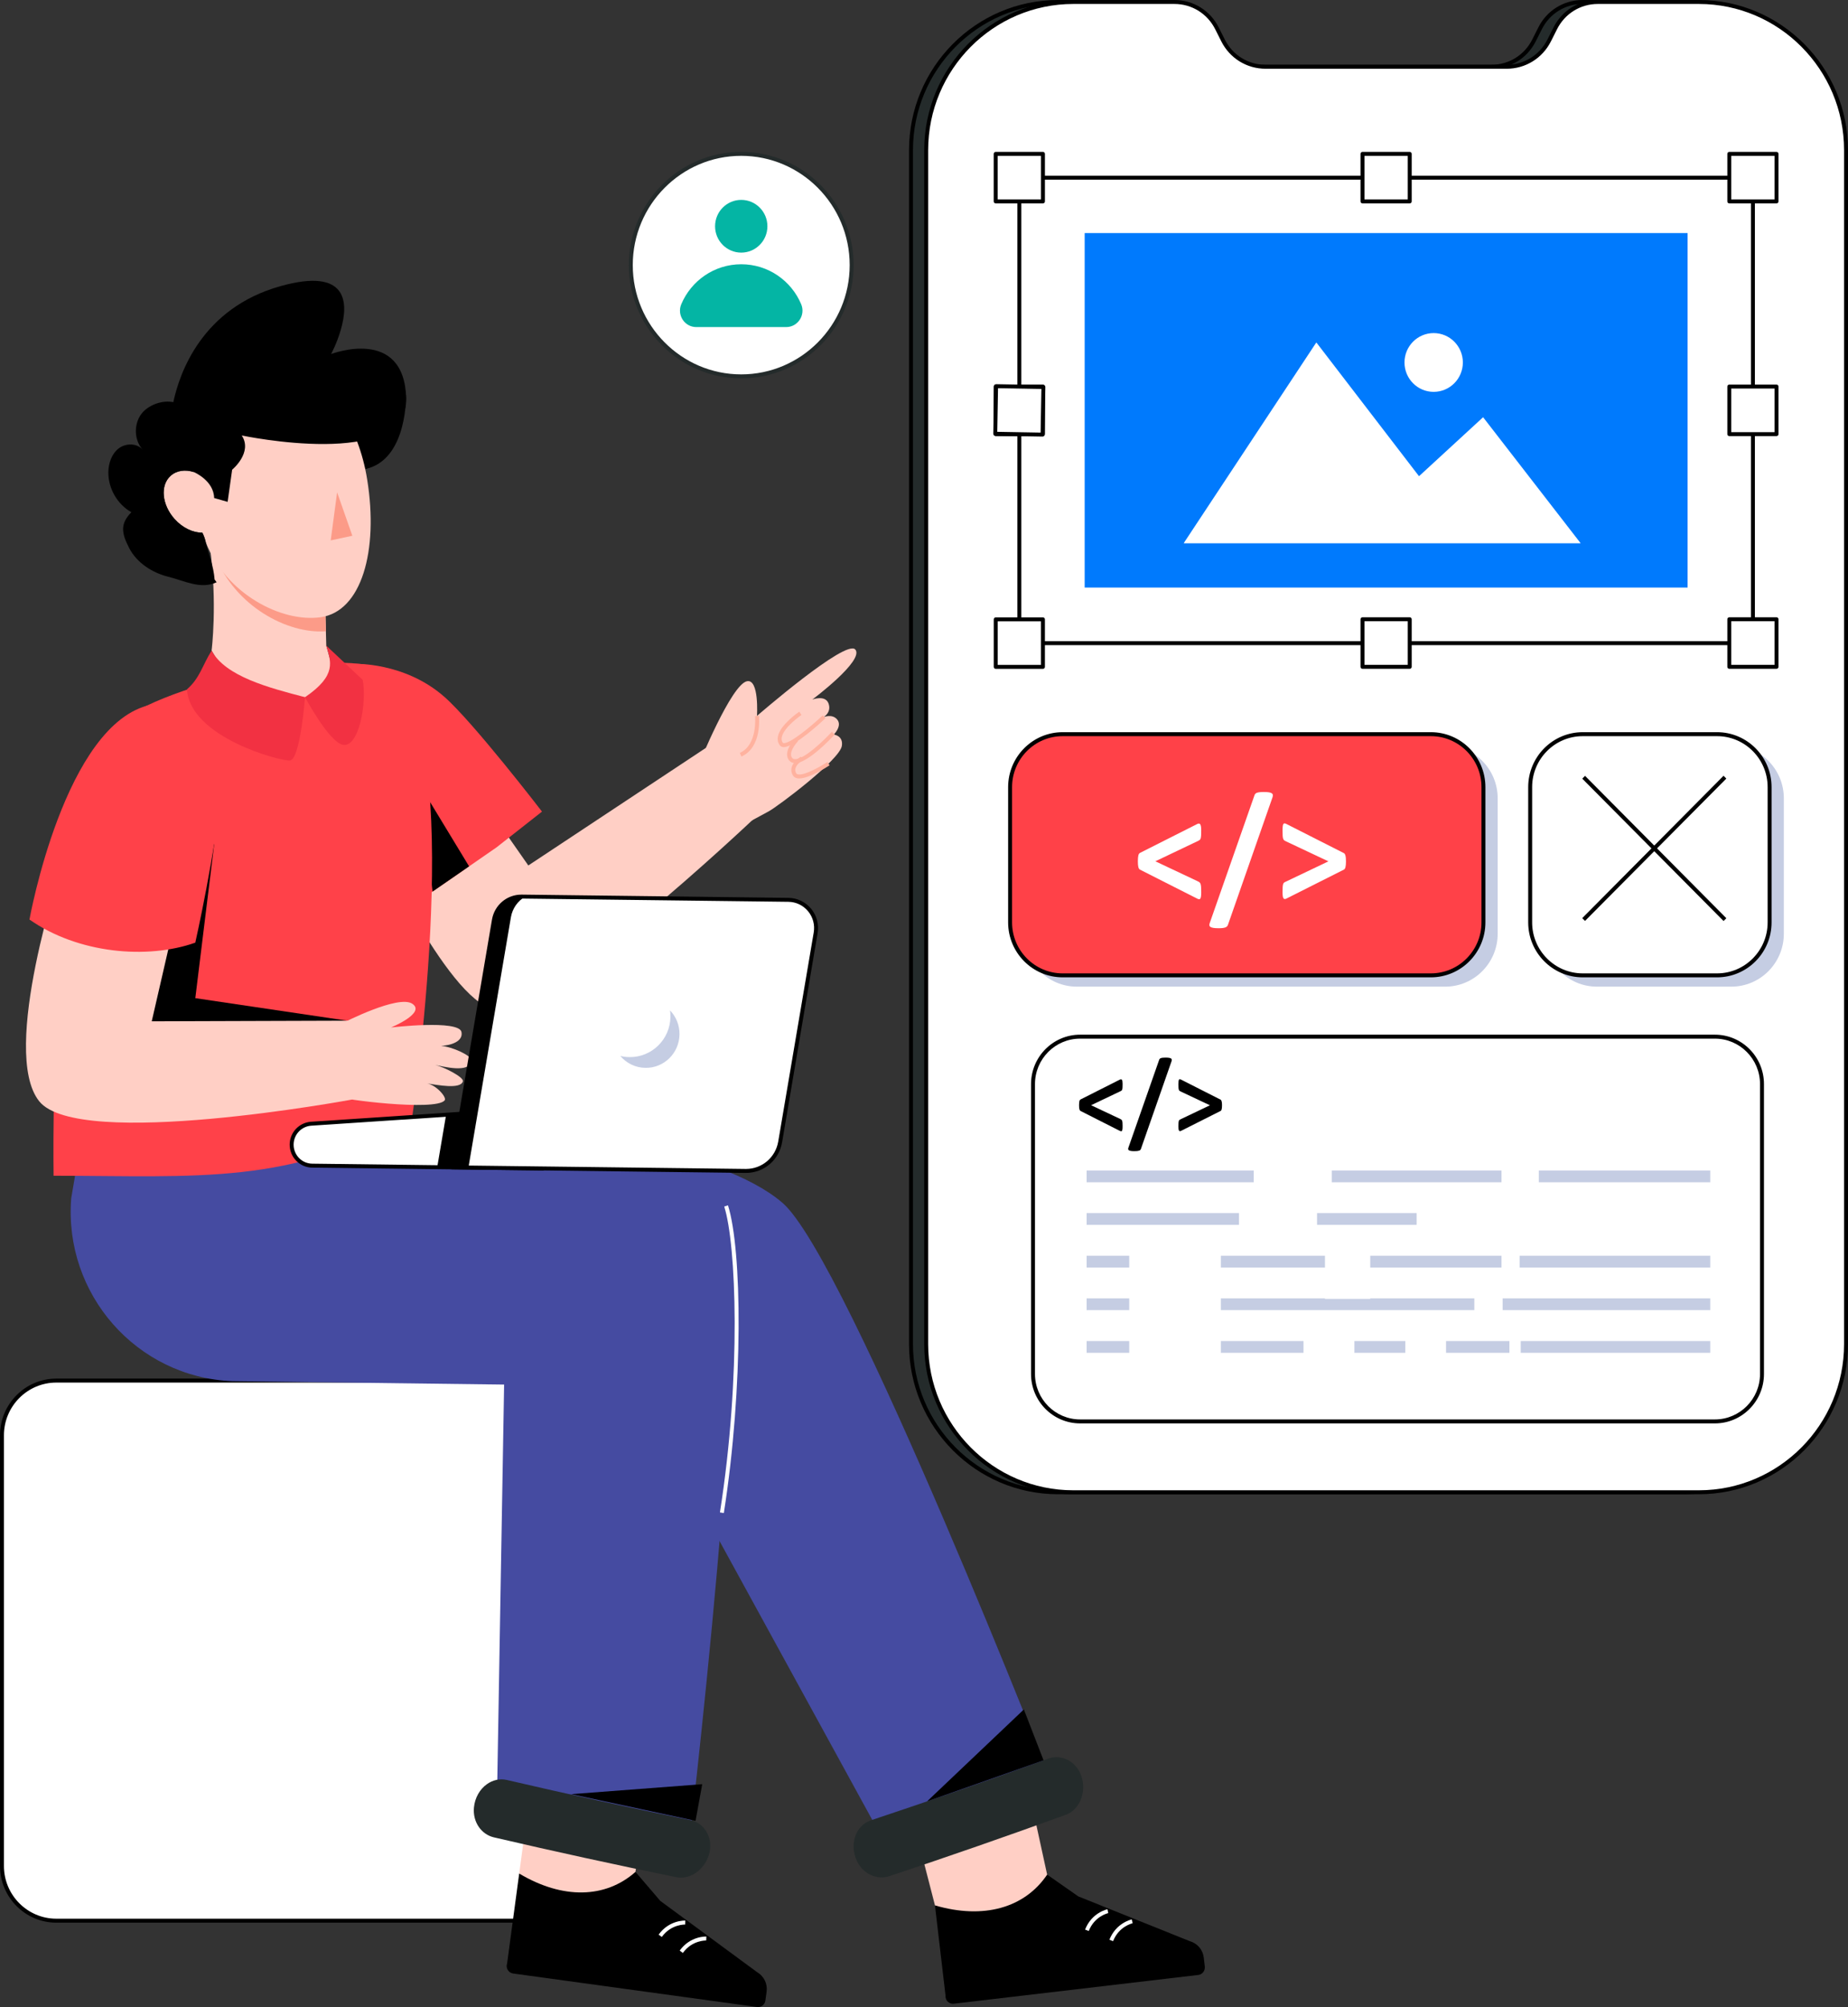 <svg width="140" height="152" viewBox="0 0 140 152" fill="none" xmlns="http://www.w3.org/2000/svg">
<rect x="0" y="0" width="140" height="152" fill="#333333" stroke="none"/>
<g clip-path="url(#clip0_206_984)">
<path d="M0.148 108.693V141.305C0.148 143.594 1.99 145.449 4.265 145.449H39.758C41.519 145.449 43.025 144.335 43.609 142.768C43.133 142.963 42.611 143.071 42.065 143.071H6.574C4.299 143.071 2.456 141.215 2.456 138.927V106.314C2.456 105.801 2.549 105.305 2.722 104.852C1.213 105.465 0.149 106.953 0.149 108.692L0.148 108.693Z" fill="#C5CDE3"/>
<path d="M0.149 108.695V141.308C0.149 143.597 1.992 145.452 4.267 145.452H39.759C42.034 145.452 43.877 143.597 43.877 141.308V108.695C43.877 106.407 42.034 104.551 39.759 104.551H4.267C1.992 104.551 0.149 106.407 0.149 108.695Z" fill="white"/>
<path d="M0 141.304V108.691C0 106.324 1.914 104.397 4.267 104.397H39.76C42.112 104.397 44.026 106.324 44.026 108.691V141.304C44.026 143.672 42.112 145.598 39.76 145.598H4.267C1.915 145.598 0 143.671 0 141.304ZM4.267 104.698C2.079 104.698 0.298 106.489 0.298 108.691V141.304C0.298 143.506 2.078 145.297 4.267 145.297H39.76C41.948 145.297 43.727 143.506 43.727 141.304V108.691C43.727 106.489 41.948 104.698 39.76 104.698H4.267Z" fill="black"/>
<path d="M90.136 147L81.693 143.611L79.328 141.958L70.83 144.286L71.63 151.116C71.599 151.481 71.904 151.777 72.258 151.735L90.776 149.557C91.087 149.521 91.309 149.237 91.273 148.923L91.195 148.247C91.126 147.65 90.71 147.161 90.136 147Z" fill="black"/>
<path d="M79.329 141.96L77.616 134.099L69.453 138.948L70.831 144.289C74.513 145.367 77.626 144.481 79.329 141.96Z" fill="#FFCFC5"/>
<path d="M82.48 146.23C82.918 145.112 83.917 144.884 83.959 144.875L83.898 144.582C83.849 144.592 82.701 144.848 82.204 146.12L82.481 146.23H82.48Z" fill="white"/>
<path d="M84.324 146.999C84.762 145.882 85.761 145.653 85.803 145.645L85.742 145.351C85.693 145.362 84.545 145.618 84.047 146.889L84.325 146.999H84.324Z" fill="white"/>
<path d="M41.819 85.676C41.819 85.676 54.37 86.876 59.273 91.082C64.175 95.287 80.034 135.88 80.034 135.88L67.814 140.98L45.765 100.739L41.818 85.676H41.819Z" fill="#454BA1"/>
<path d="M57.358 149.347L50.021 143.948L48.14 141.752L39.333 141.875L38.417 148.69C38.297 149.035 38.519 149.398 38.873 149.447L57.346 151.985C57.656 152.028 57.942 151.809 57.984 151.496L58.076 150.821C58.156 150.226 57.874 149.648 57.358 149.347Z" fill="black"/>
<path d="M48.14 141.755L49.225 133.909L40.106 136.13L39.333 141.878C42.633 143.845 45.867 143.768 48.14 141.755Z" fill="#FFCFC5"/>
<path d="M50.136 146.68C50.84 145.703 51.892 145.74 51.904 145.74L51.917 145.44C51.867 145.437 50.692 145.398 49.895 146.504L50.136 146.68H50.136Z" fill="white"/>
<path d="M51.733 147.89C52.435 146.913 53.488 146.948 53.499 146.949L53.513 146.65C53.462 146.646 52.288 146.607 51.491 147.714L51.733 147.891V147.89Z" fill="white"/>
<path d="M6.623 83.539C13.684 82.549 18.057 82.494 23.336 85.546C31.778 84.083 53.208 85.675 55.007 91.325C57.188 98.171 52.013 141.238 52.013 141.238L37.627 137.524L38.191 104.849L17.584 104.592C10.353 104.292 4.819 98 5.396 90.737L6.622 83.538L6.623 83.539Z" fill="#454BA1"/>
<path d="M54.836 114.58C56.34 104.987 56.208 94.599 55.15 91.276L54.866 91.368C55.772 94.211 56.176 104.096 54.541 114.532L54.836 114.579V114.58Z" fill="white"/>
<path d="M57.147 61.964C57.147 61.964 41.095 77.179 37.375 76.405C33.844 75.673 28.113 63.176 28.113 63.176L37.395 61.774L40.024 65.54L53.566 56.575L57.147 61.963V61.964Z" fill="#FFCFC5"/>
<path d="M41.061 61.46L37.626 64.161L35.538 65.606L34.786 66.125L32.771 67.516L32.154 67.942L26.837 54.946L26.846 50.273C26.846 50.273 30.629 50.116 33.644 52.752C35.845 54.673 41.061 61.461 41.061 61.461V61.46Z" fill="#FF4149"/>
<path d="M35.537 65.606L34.785 66.126L32.771 67.515L31.747 59.36L35.537 65.606Z" fill="black"/>
<path d="M30.286 51.539C27.995 48.371 13.488 51.308 9.011 54.667C3.577 58.743 4.059 89.036 4.059 89.036C14.905 89.038 22.103 89.809 31.243 84.468C31.243 84.468 35.16 58.281 30.287 51.54L30.286 51.539Z" fill="#FF4149"/>
<path d="M30.76 29.923C30.76 29.923 30.871 34.48 28.013 35.427C25.154 36.375 24.114 33.621 24.114 33.621L25.162 30.027L27.79 29.783" fill="black"/>
<path d="M16.03 49.266L18.087 52.731L23.109 52.797L25.904 53.175L24.718 48.893L24.689 47.805L24.616 44.928L15.725 40.258C15.791 40.63 15.847 41.001 15.896 41.365C16.489 45.7 16.03 49.265 16.03 49.265V49.266Z" fill="#FFCFC5"/>
<path d="M15.725 40.258C15.791 40.63 15.847 41.001 15.896 41.365C15.95 41.368 16.001 41.37 16.053 41.369C16.166 41.585 16.255 41.839 16.323 42.123C17.797 45.876 21.754 48.025 24.69 47.805L24.617 44.928L15.726 40.258H15.725Z" fill="#FC9B88"/>
<path d="M16.03 49.267C17.072 51.229 20.404 52.091 23.108 52.797C23.108 52.797 22.749 57.535 21.958 57.591C21.23 57.644 14.405 55.843 14.162 52.203C15.136 51.357 15.323 50.405 16.03 49.267Z" fill="#F23142"/>
<path d="M23.109 52.797C23.109 52.797 24.925 56.204 25.984 56.402C27.189 56.627 27.808 53.225 27.478 51.486L24.719 48.893C25.048 50.083 25.567 51.118 23.109 52.796V52.797Z" fill="#F23142"/>
<path d="M24.285 46.742C21.327 47.152 17.129 44.984 15.598 41.092C15.532 40.809 15.444 40.555 15.329 40.339C14.626 40.348 13.834 39.981 13.226 39.303C12.261 38.227 12.119 36.761 12.92 36.042C13.376 35.628 14.025 35.54 14.689 35.751C14.783 31.519 16.806 28.102 19.775 27.62C21.757 27.297 23.742 28.343 25.268 30.254C25.452 30.483 25.63 30.727 25.8 30.982C26.771 32.435 27.495 34.272 27.818 36.322C28.686 41.701 27.394 46.311 24.285 46.742H24.285Z" fill="#FFCFC5"/>
<path d="M9.788 41.507C10.367 42.62 11.512 43.361 12.725 43.67C14.021 43.994 15.194 44.653 16.41 44.092L16.257 43.885C16.182 42.857 15.793 41.898 15.595 41.089C15.533 40.807 15.445 40.552 15.329 40.336C14.626 40.345 13.834 39.977 13.226 39.302C12.263 38.221 12.122 36.758 12.92 36.038C13.377 35.623 14.027 35.537 14.687 35.749C14.687 35.749 16.198 36.383 16.222 37.713L17.244 38.004L17.587 35.569C17.587 35.569 19.163 34.273 18.315 32.977C18.315 32.977 30.92 35.643 30.771 30.159C30.623 24.676 25.085 26.811 25.085 26.811C25.085 26.811 25.526 25.989 25.817 24.977C26.402 22.972 26.406 20.219 21.237 21.672C15.303 23.34 13.604 28.233 13.13 30.456C12.343 30.291 11.378 30.619 10.835 31.197C10.123 31.962 10.11 33.281 10.81 34.056C10.373 33.543 9.523 33.55 8.991 33.958C8.463 34.367 8.219 35.071 8.209 35.745C8.188 36.976 8.888 38.193 9.954 38.789C9.074 39.682 9.214 40.394 9.79 41.507H9.788Z" fill="black"/>
<path d="M25.539 37.282L26.692 40.571L25.054 40.922L25.539 37.282Z" fill="#FC9B88"/>
<path d="M16.23 63.899L14.796 75.587L26.324 77.297L10.683 80.041C10.683 80.041 9.648 78.049 9.531 77.895C9.414 77.742 12.153 67.895 12.153 67.895L16.23 63.898V63.899Z" fill="black"/>
<path d="M26.324 77.293L26.678 83.263C26.678 83.263 5.95 87.12 2.969 83.394C-0.041 79.634 4.696 65.54 4.696 65.54L13.797 67.339L11.495 77.341L26.323 77.293H26.324Z" fill="#FFCFC5"/>
<path d="M11.437 53.367C4.905 54.734 2.232 69.634 2.232 69.634C5.901 72.204 11.147 72.679 14.795 71.384C14.795 71.384 16.334 64.556 16.799 59.572C17.205 55.232 13.192 53 11.437 53.367L11.437 53.367Z" fill="#FF4149"/>
<path d="M34.96 78.151C35.106 78.874 34.139 79.168 33.418 79.199C34.282 79.279 35.741 79.936 35.705 80.312C35.609 81.313 33.571 80.754 32.972 80.648C33.551 80.767 35.181 81.569 35.067 81.899C34.856 82.511 33.135 82.153 32.361 82.048C33.035 82.158 33.881 83.104 33.683 83.333C32.965 84.167 25.733 83.24 25.64 83.045C24.613 82.974 24.996 77.375 26.022 77.446C26.022 77.446 30.186 75.305 31.236 76.011C32.287 76.715 29.62 77.809 29.62 77.809C29.62 77.809 34.77 77.198 34.96 78.15V78.151Z" fill="#FFCFC5"/>
<path d="M52.918 57.939C52.918 57.939 55.409 51.787 56.604 51.584C57.525 51.428 57.347 54.214 57.347 54.214C57.347 54.214 64.093 48.354 64.796 49.186C65.499 50.018 61.541 52.974 61.541 52.974C61.541 52.974 62.534 52.594 62.773 53.286C63.005 53.959 62.394 54.304 62.394 54.304C62.394 54.304 63.063 54.024 63.436 54.503C63.813 54.987 63.166 55.626 63.166 55.626C63.166 55.626 63.895 55.699 63.778 56.479C63.616 57.555 58.929 61.062 58.244 61.436C57.559 61.81 56.84 62.195 56.84 62.195L52.919 57.94L52.918 57.939Z" fill="#FFCFC5"/>
<path d="M59.377 56.576C60.199 56.576 62.292 54.619 62.533 54.392L62.329 54.173C61.44 55.014 59.849 56.327 59.36 56.275C59.318 56.27 59.307 56.254 59.302 56.247C59.219 56.127 59.194 55.992 59.224 55.834C59.37 55.064 60.705 54.15 60.719 54.141L60.552 53.892C60.493 53.932 59.1 54.885 58.931 55.778C58.886 56.015 58.929 56.23 59.056 56.417C59.117 56.507 59.211 56.561 59.328 56.574C59.345 56.576 59.361 56.577 59.378 56.577L59.377 56.576Z" fill="#FFB29F"/>
<path d="M60.234 57.791C61.217 57.791 63.029 55.848 63.237 55.62L63.018 55.417C62.465 56.019 60.886 57.563 60.19 57.488C60.096 57.477 60.029 57.432 59.98 57.348C59.761 56.966 60.249 56.342 60.455 56.133L60.245 55.921C60.208 55.959 59.345 56.84 59.722 57.497C59.817 57.665 59.969 57.765 60.158 57.786C60.183 57.789 60.208 57.791 60.234 57.791Z" fill="#FFB29F"/>
<path d="M60.55 58.949C61.323 58.949 62.682 58.062 62.847 57.953L62.683 57.702C62.228 58.004 60.937 58.761 60.439 58.638C60.358 58.618 60.329 58.579 60.314 58.552C60.244 58.427 60.228 58.305 60.264 58.179C60.347 57.884 60.698 57.635 60.826 57.564L60.681 57.3C60.658 57.313 60.112 57.623 59.978 58.097C59.92 58.302 59.945 58.504 60.054 58.699C60.119 58.816 60.228 58.896 60.37 58.93C60.425 58.944 60.486 58.95 60.551 58.95L60.55 58.949Z" fill="#FFB29F"/>
<path d="M56.169 57.29C57.74 56.588 57.506 54.297 57.495 54.2L57.198 54.233C57.201 54.254 57.418 56.402 56.047 57.016L56.169 57.29Z" fill="#FFB29F"/>
<path d="M41.117 88.48L41.12 88.483L23.652 88.268C22.781 88.258 22.085 87.539 22.095 86.66C22.1 86.243 22.264 85.869 22.524 85.589C22.791 85.307 23.154 85.123 23.566 85.093L33.069 84.461L42.789 83.814L41.116 88.481L41.117 88.48Z" fill="white"/>
<path d="M41.117 88.636L23.65 88.421C23.19 88.415 22.758 88.23 22.437 87.898C22.115 87.566 21.941 87.126 21.945 86.661C21.95 86.225 22.118 85.809 22.416 85.489C22.718 85.17 23.122 84.978 23.556 84.947L42.779 83.668C42.834 83.666 42.878 83.687 42.908 83.727C42.938 83.768 42.946 83.821 42.93 83.868L41.267 88.507C41.264 88.524 41.26 88.54 41.251 88.556C41.226 88.606 41.175 88.637 41.119 88.637H41.117V88.636ZM23.576 85.246C23.217 85.272 22.882 85.431 22.633 85.695C22.386 85.96 22.248 86.305 22.244 86.665C22.239 87.05 22.384 87.413 22.65 87.689C22.916 87.964 23.272 88.117 23.654 88.121L41.012 88.335L42.572 83.982L23.577 85.246H23.576Z" fill="black"/>
<path d="M43.509 83.821L41.836 88.487L33.124 88.38L33.788 84.467L43.509 83.821Z" fill="black"/>
<path d="M56.48 88.668L34.236 88.396L37.416 69.666C37.592 68.632 38.488 67.88 39.53 67.893L59.73 68.139C61.032 68.155 62.012 69.34 61.793 70.632L59.104 86.466C58.886 87.75 57.773 88.683 56.481 88.667L56.48 88.668Z" fill="white"/>
<path d="M56.479 88.821L34.234 88.55C34.19 88.55 34.149 88.53 34.122 88.495C34.093 88.461 34.082 88.417 34.089 88.374L37.27 69.645C37.457 68.541 38.394 67.746 39.504 67.746C39.514 67.746 39.523 67.746 39.532 67.746L59.732 67.993C60.397 68.001 61.022 68.301 61.447 68.814C61.872 69.328 62.052 70.001 61.94 70.661L59.251 86.495C59.022 87.848 57.873 88.821 56.514 88.821C56.502 88.821 56.491 88.821 56.479 88.821ZM37.564 69.695L34.413 88.251L56.483 88.52C56.493 88.52 56.504 88.52 56.514 88.52C57.727 88.52 58.752 87.651 58.957 86.444L61.646 70.61C61.743 70.037 61.588 69.453 61.218 69.006C60.849 68.56 60.306 68.299 59.729 68.292L39.529 68.046C39.52 68.046 39.513 68.046 39.504 68.046C38.541 68.046 37.727 68.735 37.564 69.694V69.695Z" fill="black"/>
<path d="M39.792 67.895C39.232 68.219 38.822 68.781 38.705 69.457L35.487 88.411L34.236 88.396L37.418 69.669C37.593 68.634 38.49 67.881 39.531 67.893L39.793 67.895L39.792 67.895Z" fill="black"/>
<path d="M51.477 78.329C51.46 79.748 50.305 80.884 48.898 80.866C48.132 80.857 47.448 80.506 46.991 79.961C47.214 80.019 47.447 80.049 47.687 80.052C49.38 80.073 50.771 78.708 50.791 77.001C50.793 76.836 50.783 76.671 50.76 76.513C51.211 76.983 51.486 77.624 51.477 78.329Z" fill="#C5CDE3"/>
<path d="M53.764 140.218C53.632 140.885 53.246 141.449 52.754 141.797C52.304 142.116 51.758 142.26 51.231 142.153C46.602 141.209 41.998 140.204 37.418 139.138C36.471 138.917 35.804 137.985 35.904 136.884C35.974 136.121 36.364 135.481 36.89 135.108C37.326 134.798 37.864 134.668 38.389 134.79C43.002 135.864 47.639 136.875 52.3 137.828C53.309 138.034 53.989 139.074 53.763 140.218H53.764Z" fill="#242B2B"/>
<path d="M53.2 135.111L43.273 135.865L52.692 137.886L53.2 135.111Z" fill="black"/>
<path d="M81.905 134.451C82.137 135.089 82.098 135.774 81.857 136.329C81.637 136.836 81.244 137.245 80.739 137.429C76.296 139.043 71.844 140.591 67.379 142.075C66.456 142.382 65.406 141.934 64.923 140.941C64.589 140.252 64.592 139.501 64.849 138.908C65.062 138.414 65.455 138.022 65.966 137.852C70.463 136.356 74.947 134.798 79.422 133.173C80.39 132.822 81.508 133.355 81.904 134.45L81.905 134.451Z" fill="#242B2B"/>
<path d="M77.566 129.452L70.235 136.41L79.057 133.304L77.566 129.452Z" fill="black"/>
<path d="M138.699 11.367V101.779C138.699 107.979 133.71 113.002 127.554 113.002H80.156C74.004 113.002 69.015 107.979 69.015 101.783V11.37C69.015 5.171 74.004 0.147 80.16 0.147H87.822C89.184 0.147 90.428 0.918 91.043 2.142L91.502 3.056C92.117 4.281 93.361 5.052 94.723 5.052H112.993C114.354 5.052 115.599 4.281 116.213 3.056L116.673 2.142C117.288 0.918 118.531 0.147 119.893 0.147H127.559C133.711 0.147 138.7 5.171 138.7 11.366L138.699 11.367Z" fill="#242B2B"/>
<path d="M127.555 113.155H80.157C73.932 113.155 68.866 108.054 68.866 101.785V11.373C68.866 5.102 73.932 0 80.16 0H87.822C89.247 0 90.533 0.796 91.176 2.078L91.636 2.992C92.228 4.172 93.41 4.905 94.723 4.905H112.993C114.306 4.905 115.488 4.172 116.08 2.992L116.54 2.078C117.183 0.796 118.468 0 119.893 0H127.558C133.784 0 138.849 5.101 138.849 11.37V101.783C138.849 108.054 133.783 113.155 127.555 113.155ZM80.16 0.3C74.097 0.3 69.164 5.268 69.164 11.373V101.785C69.164 107.889 74.096 112.855 80.157 112.855H127.555C133.619 112.855 138.551 107.887 138.551 101.783V11.37C138.551 5.266 133.619 0.3 127.558 0.3H119.893C118.58 0.3 117.398 1.033 116.806 2.214L116.346 3.128C115.703 4.409 114.418 5.206 112.992 5.206H94.722C93.297 5.206 92.011 4.409 91.368 3.128L90.909 2.214C90.317 1.033 89.134 0.3 87.822 0.3H80.159H80.16Z" fill="black"/>
<path d="M139.85 11.367V101.779C139.85 107.979 134.861 113.002 128.705 113.002H81.307C75.155 113.002 70.166 107.979 70.166 101.783V11.37C70.166 5.171 75.155 0.147 81.311 0.147H88.973C90.335 0.147 91.579 0.918 92.194 2.142L92.653 3.056C93.268 4.281 94.512 5.052 95.874 5.052H114.144C115.506 5.052 116.75 4.281 117.364 3.056L117.824 2.142C118.439 0.918 119.682 0.147 121.044 0.147H128.71C134.862 0.147 139.851 5.171 139.851 11.366L139.85 11.367Z" fill="white"/>
<path d="M128.705 113.155H81.307C75.082 113.155 70.016 108.054 70.016 101.785V11.373C70.017 5.102 75.084 0 81.311 0H88.974C90.398 0 91.684 0.796 92.327 2.078L92.787 2.992C93.379 4.172 94.561 4.905 95.874 4.905H114.144C115.457 4.905 116.639 4.172 117.231 2.992L117.691 2.078C118.334 0.796 119.619 0 121.044 0H128.709C134.935 0 140 5.101 140 11.37V101.783C140 108.054 134.934 113.155 128.706 113.155H128.705ZM81.311 0.3C75.248 0.3 70.315 5.268 70.315 11.373V101.785C70.315 107.889 75.247 112.855 81.308 112.855H128.706C134.77 112.855 139.702 107.887 139.702 101.783V11.37C139.702 5.266 134.77 0.3 128.709 0.3H121.044C119.731 0.3 118.549 1.033 117.957 2.214L117.497 3.128C116.854 4.409 115.569 5.206 114.143 5.206H95.873C94.448 5.206 93.163 4.409 92.52 3.128L92.061 2.214C91.468 1.033 90.286 0.3 88.974 0.3H81.311Z" fill="black"/>
<path d="M132.796 13.451H77.222V48.7H132.796V13.451Z" fill="white"/>
<path d="M132.797 48.854H77.222C77.14 48.854 77.074 48.787 77.074 48.705V13.454C77.074 13.371 77.141 13.304 77.222 13.304H132.797C132.88 13.304 132.946 13.372 132.946 13.454V48.704C132.946 48.787 132.879 48.853 132.797 48.853V48.854ZM77.371 48.554H132.648V13.605H77.371V48.555V48.554Z" fill="black"/>
<path d="M127.847 17.651H82.172V44.494H127.847V17.651Z" fill="#007AFD"/>
<path d="M79.013 29.27H75.43V32.873H79.013V29.27Z" fill="white"/>
<path d="M79.014 33.025H75.431C75.348 33.025 75.282 32.958 75.282 32.876V29.273C75.282 29.19 75.349 29.123 75.431 29.123H79.014C79.096 29.123 79.162 29.191 79.162 29.273V32.876C79.162 32.959 79.095 33.025 79.014 33.025ZM75.579 32.725H78.864V29.422H75.579V32.725Z" fill="black"/>
<path d="M75.457 29.244L75.394 32.847L78.978 32.91L79.041 29.307L75.457 29.244Z" fill="white"/>
<path d="M78.982 33.061H78.979L75.395 32.998C75.313 32.996 75.247 32.928 75.249 32.845L75.312 29.242C75.312 29.202 75.329 29.164 75.357 29.136C75.386 29.108 75.428 29.096 75.463 29.094L79.047 29.157C79.129 29.159 79.195 29.227 79.193 29.31L79.13 32.913C79.13 32.953 79.113 32.991 79.085 33.019C79.057 33.045 79.019 33.061 78.982 33.061ZM75.55 32.7L78.835 32.758L78.893 29.456L75.608 29.398L75.55 32.7Z" fill="black"/>
<path d="M106.797 46.892H103.219V50.494H106.797V46.892Z" fill="white"/>
<path d="M106.797 50.647H103.219C103.137 50.647 103.07 50.58 103.07 50.498V46.895C103.07 46.812 103.137 46.745 103.219 46.745H106.797C106.879 46.745 106.946 46.812 106.946 46.895V50.498C106.946 50.581 106.879 50.647 106.797 50.647ZM103.368 50.347H106.647V47.044H103.368V50.347Z" fill="black"/>
<path d="M79.012 11.648H75.43V15.251H79.012V11.648Z" fill="white"/>
<path d="M79.012 15.403H75.431C75.348 15.403 75.282 15.336 75.282 15.254V11.651C75.282 11.568 75.349 11.501 75.431 11.501H79.012C79.094 11.501 79.161 11.569 79.161 11.651V15.254C79.161 15.337 79.094 15.403 79.012 15.403ZM75.58 15.103H78.863V11.8H75.58V15.103Z" fill="black"/>
<path d="M134.585 29.27H131.008V32.873H134.585V29.27Z" fill="white"/>
<path d="M134.585 33.025H131.008C130.925 33.025 130.859 32.958 130.859 32.876V29.273C130.859 29.19 130.926 29.123 131.008 29.123H134.585C134.668 29.123 134.734 29.191 134.734 29.273V32.876C134.734 32.959 134.667 33.025 134.585 33.025ZM131.156 32.725H134.436V29.422H131.156V32.725Z" fill="black"/>
<path d="M134.585 46.892H131.008V50.494H134.585V46.892Z" fill="white"/>
<path d="M134.585 50.647H131.008C130.925 50.647 130.859 50.58 130.859 50.498V46.895C130.859 46.812 130.926 46.745 131.008 46.745H134.585C134.668 46.745 134.734 46.812 134.734 46.895V50.498C134.734 50.581 134.667 50.647 134.585 50.647ZM131.156 50.347H134.436V47.044H131.156V50.347Z" fill="black"/>
<path d="M106.797 11.648H103.219V15.251H106.797V11.648Z" fill="white"/>
<path d="M106.797 15.403H103.219C103.137 15.403 103.07 15.336 103.07 15.254V11.651C103.07 11.568 103.137 11.501 103.219 11.501H106.797C106.879 11.501 106.946 11.569 106.946 11.651V15.254C106.946 15.337 106.879 15.403 106.797 15.403ZM103.368 15.103H106.647V11.8H103.368V15.103Z" fill="black"/>
<path d="M79.011 46.899H75.433V50.496H79.011V46.899Z" fill="white"/>
<path d="M79.011 50.65H75.433C75.351 50.65 75.285 50.583 75.285 50.5V46.902C75.285 46.819 75.352 46.752 75.433 46.752H79.011C79.094 46.752 79.16 46.82 79.16 46.902V50.5C79.16 50.584 79.093 50.65 79.011 50.65ZM75.582 50.35H78.862V47.052H75.582V50.35Z" fill="black"/>
<path d="M134.585 11.648H131.007V15.251H134.585V11.648Z" fill="white"/>
<path d="M134.585 15.403H131.008C130.925 15.403 130.859 15.336 130.859 15.254V11.651C130.859 11.568 130.926 11.501 131.008 11.501H134.585C134.668 11.501 134.734 11.569 134.734 11.651V15.254C134.734 15.337 134.667 15.403 134.585 15.403ZM131.156 15.103H134.436V11.8H131.156V15.103Z" fill="black"/>
<path d="M119.711 41.14H89.701C89.689 41.14 89.681 41.126 89.687 41.114L99.711 25.948C99.717 25.94 99.729 25.94 99.735 25.948L107.491 36.049C107.497 36.057 107.509 36.057 107.515 36.049L112.342 31.608C112.348 31.6 112.36 31.6 112.366 31.608L119.728 41.114C119.734 41.127 119.728 41.141 119.713 41.141L119.711 41.14Z" fill="white"/>
<path d="M110.823 27.448C110.823 28.677 109.833 29.674 108.61 29.674C107.388 29.674 106.401 28.677 106.401 27.448C106.401 26.22 107.391 25.223 108.61 25.223C109.83 25.223 110.823 26.22 110.823 27.448Z" fill="white"/>
<path d="M113.461 60.458V70.708C113.461 72.921 111.678 74.716 109.481 74.716H81.582C79.384 74.716 77.602 72.92 77.602 70.708V60.458C77.602 58.243 79.385 56.45 81.582 56.45H109.481C111.679 56.45 113.461 58.243 113.461 60.458Z" fill="#C5CDE3"/>
<path d="M112.383 59.608V69.856C112.383 72.07 110.599 73.864 108.4 73.864H80.503C78.304 73.864 76.523 72.07 76.523 69.856V59.608C76.523 57.393 78.304 55.6 80.503 55.6H108.4C110.599 55.6 112.383 57.393 112.383 59.608Z" fill="#FF4148"/>
<path d="M108.4 74.011H80.503C78.227 74.011 76.374 72.146 76.374 69.852V59.605C76.374 57.312 78.226 55.446 80.503 55.446H108.4C110.679 55.446 112.531 57.311 112.531 59.605V69.852C112.531 72.145 110.679 74.011 108.4 74.011ZM80.503 55.747C78.391 55.747 76.672 57.478 76.672 59.605V69.853C76.672 71.98 78.391 73.711 80.503 73.711H108.4C110.514 73.711 112.233 71.98 112.233 69.853V59.605C112.233 57.478 110.514 55.747 108.4 55.747H80.503Z" fill="black"/>
<path d="M135.139 60.458V70.708C135.139 72.921 133.356 74.716 131.159 74.716H120.981C118.784 74.716 117.001 72.92 117.001 70.708V60.458C117.001 58.243 118.784 56.45 120.981 56.45H131.159C133.357 56.45 135.139 58.243 135.139 60.458Z" fill="#C5CDE3"/>
<path d="M134.061 59.608V69.856C134.061 72.07 132.278 73.864 130.078 73.864H119.902C117.703 73.864 115.922 72.07 115.922 69.856V59.608C115.922 57.393 117.703 55.6 119.902 55.6H130.078C132.278 55.6 134.061 57.393 134.061 59.608Z" fill="white"/>
<path d="M130.079 74.011H119.902C117.625 74.011 115.773 72.146 115.773 69.852V59.605C115.773 57.312 117.625 55.446 119.902 55.446H130.079C132.357 55.446 134.21 57.311 134.21 59.605V69.852C134.21 72.145 132.357 74.011 130.079 74.011ZM119.902 55.747C117.79 55.747 116.071 57.478 116.071 59.605V69.853C116.071 71.98 117.79 73.711 119.902 73.711H130.079C132.192 73.711 133.912 71.98 133.912 69.853V59.605C133.912 57.478 132.192 55.747 130.079 55.747H119.902Z" fill="black"/>
<path d="M130.572 58.746L119.866 69.527L120.077 69.74L130.783 58.959L130.572 58.746Z" fill="black"/>
<path d="M120.078 58.752L119.868 58.965L130.573 69.746L130.784 69.533L120.078 58.752Z" fill="black"/>
<path d="M91.002 67.545C91.002 67.687 90.997 67.799 90.985 67.879C90.974 67.96 90.956 68.018 90.931 68.052C90.906 68.087 90.876 68.103 90.84 68.098C90.804 68.095 90.758 68.079 90.701 68.052L86.354 65.851C86.301 65.82 86.262 65.756 86.238 65.658C86.214 65.56 86.201 65.413 86.201 65.217C86.201 65.118 86.205 65.03 86.212 64.955C86.22 64.88 86.23 64.818 86.241 64.771C86.252 64.723 86.268 64.684 86.289 64.656C86.309 64.627 86.334 64.605 86.36 64.589L90.701 62.399C90.81 62.346 90.888 62.356 90.933 62.431C90.979 62.507 91.001 62.659 91.001 62.889C91.001 63.047 90.999 63.171 90.993 63.264C90.987 63.357 90.976 63.429 90.962 63.483C90.947 63.537 90.925 63.575 90.899 63.598C90.872 63.621 90.836 63.644 90.791 63.667L87.527 65.223L90.73 66.733C90.786 66.76 90.833 66.786 90.869 66.813C90.905 66.84 90.932 66.882 90.951 66.937C90.97 66.992 90.983 67.068 90.991 67.162C90.998 67.256 91.002 67.383 91.002 67.545Z" fill="white"/>
<path d="M93.025 70.038C93.006 70.088 92.982 70.128 92.951 70.159C92.921 70.19 92.878 70.214 92.824 70.234C92.769 70.253 92.701 70.268 92.62 70.278C92.538 70.287 92.436 70.292 92.312 70.292C92.157 70.292 92.031 70.284 91.932 70.269C91.834 70.253 91.759 70.231 91.708 70.2C91.657 70.168 91.628 70.129 91.621 70.081C91.613 70.033 91.621 69.976 91.643 69.911L95.032 60.236C95.047 60.185 95.07 60.144 95.1 60.112C95.13 60.079 95.171 60.053 95.224 60.034C95.277 60.015 95.346 60 95.431 59.991C95.516 59.981 95.62 59.976 95.74 59.976C95.899 59.976 96.026 59.984 96.122 59.999C96.219 60.015 96.292 60.038 96.341 60.069C96.39 60.1 96.418 60.139 96.426 60.186C96.433 60.235 96.427 60.291 96.409 60.357L93.025 70.039V70.038Z" fill="white"/>
<path d="M101.968 65.234C101.968 65.334 101.965 65.42 101.957 65.493C101.949 65.566 101.939 65.628 101.926 65.678C101.912 65.728 101.896 65.767 101.875 65.796C101.855 65.825 101.831 65.846 101.804 65.857L97.457 68.046C97.405 68.073 97.359 68.085 97.321 68.081C97.284 68.078 97.253 68.056 97.228 68.018C97.204 67.98 97.186 67.923 97.177 67.848C97.168 67.773 97.162 67.679 97.162 67.563C97.162 67.405 97.165 67.281 97.171 67.188C97.176 67.096 97.187 67.023 97.202 66.969C97.216 66.915 97.238 66.876 97.265 66.85C97.29 66.825 97.327 66.804 97.372 66.784L100.637 65.228L97.435 63.718C97.375 63.691 97.326 63.664 97.29 63.637C97.254 63.61 97.227 63.569 97.208 63.513C97.189 63.458 97.177 63.383 97.171 63.288C97.165 63.194 97.162 63.067 97.162 62.905C97.162 62.763 97.167 62.651 97.177 62.571C97.186 62.49 97.204 62.432 97.228 62.398C97.252 62.363 97.284 62.347 97.321 62.352C97.359 62.356 97.405 62.371 97.457 62.398L101.81 64.605C101.859 64.628 101.898 64.689 101.926 64.789C101.955 64.888 101.968 65.036 101.968 65.233V65.234Z" fill="white"/>
<path d="M81.825 78.507H129.918C131.886 78.507 133.484 80.117 133.484 82.099V104.051C133.484 106.033 131.886 107.643 129.918 107.643H81.825C79.857 107.643 78.259 106.033 78.259 104.051V82.099C78.259 80.117 79.857 78.507 81.825 78.507Z" fill="white"/>
<path d="M129.918 107.789H81.825C79.776 107.789 78.109 106.11 78.109 104.047V82.094C78.109 80.031 79.776 78.353 81.825 78.353H129.918C131.967 78.353 133.633 80.031 133.633 82.094V104.047C133.633 106.11 131.966 107.789 129.918 107.789ZM81.825 78.653C79.941 78.653 78.407 80.197 78.407 82.094V104.047C78.407 105.945 79.941 107.489 81.825 107.489H129.918C131.803 107.489 133.335 105.945 133.335 104.047V82.094C133.335 80.196 131.802 78.653 129.918 78.653H81.825Z" fill="black"/>
<path d="M94.978 88.637H82.32V89.529H94.978V88.637Z" fill="#C5CDE3"/>
<path d="M113.75 88.637H100.892V89.529H113.75V88.637Z" fill="#C5CDE3"/>
<path d="M129.565 88.637H116.578V89.529H129.565V88.637Z" fill="#C5CDE3"/>
<path d="M93.863 91.863H82.32V92.754H93.863V91.863Z" fill="#C5CDE3"/>
<path d="M107.321 91.863H99.777V92.754H107.321V91.863Z" fill="#C5CDE3"/>
<path d="M85.548 95.095H82.32V95.987H85.548V95.095Z" fill="#C5CDE3"/>
<path d="M100.377 95.095H92.491V95.987H100.377V95.095Z" fill="#C5CDE3"/>
<path d="M129.565 95.095H115.122V95.987H129.565V95.095Z" fill="#C5CDE3"/>
<path d="M113.75 95.095H103.806V95.987H113.75V95.095Z" fill="#C5CDE3"/>
<path d="M85.548 98.321H82.32V99.212H85.548V98.321Z" fill="#C5CDE3"/>
<path d="M111.692 98.321H103.806V98.363H100.377V98.321H92.491V99.211H111.692V98.321Z" fill="#C5CDE3"/>
<path d="M129.565 98.321H113.836V99.212H129.565V98.321Z" fill="#C5CDE3"/>
<path d="M98.749 101.553H92.491V102.445H98.749V101.553Z" fill="#C5CDE3"/>
<path d="M106.464 101.553H102.607V102.445H106.464V101.553Z" fill="#C5CDE3"/>
<path d="M114.35 101.553H109.55V102.445H114.35V101.553Z" fill="#C5CDE3"/>
<path d="M129.564 101.553H115.207V102.445H129.564V101.553Z" fill="#C5CDE3"/>
<path d="M85.548 101.553H82.32V102.445H85.548V101.553Z" fill="#C5CDE3"/>
<path d="M85.044 85.29C85.044 85.388 85.041 85.464 85.032 85.519C85.025 85.575 85.013 85.615 84.996 85.638C84.978 85.661 84.958 85.672 84.933 85.67C84.909 85.667 84.877 85.657 84.837 85.638L81.852 84.126C81.816 84.105 81.789 84.06 81.772 83.993C81.755 83.926 81.747 83.826 81.747 83.691C81.747 83.622 81.749 83.562 81.755 83.511C81.76 83.459 81.767 83.417 81.774 83.384C81.782 83.351 81.793 83.325 81.808 83.305C81.822 83.286 81.838 83.271 81.857 83.26L84.839 81.755C84.914 81.718 84.967 81.726 84.999 81.777C85.03 81.828 85.045 81.934 85.045 82.092C85.045 82.2 85.044 82.286 85.039 82.349C85.036 82.412 85.028 82.463 85.018 82.5C85.007 82.537 84.993 82.563 84.975 82.579C84.957 82.594 84.932 82.611 84.901 82.626L82.659 83.695L84.858 84.732C84.897 84.75 84.928 84.769 84.953 84.787C84.978 84.805 84.996 84.834 85.01 84.872C85.023 84.91 85.032 84.962 85.038 85.026C85.043 85.091 85.045 85.178 85.045 85.289L85.044 85.29Z" fill="black"/>
<path d="M86.434 87.002C86.422 87.036 86.404 87.064 86.384 87.085C86.363 87.106 86.334 87.123 86.296 87.136C86.258 87.149 86.212 87.159 86.156 87.165C86.1 87.171 86.03 87.175 85.944 87.175C85.837 87.175 85.75 87.17 85.683 87.159C85.615 87.149 85.564 87.132 85.529 87.112C85.493 87.091 85.474 87.063 85.469 87.03C85.463 86.998 85.469 86.959 85.484 86.913L87.812 80.268C87.822 80.233 87.838 80.205 87.859 80.183C87.879 80.16 87.908 80.142 87.945 80.129C87.981 80.116 88.028 80.106 88.086 80.1C88.145 80.094 88.215 80.09 88.299 80.09C88.408 80.09 88.495 80.096 88.561 80.106C88.628 80.116 88.678 80.132 88.711 80.153C88.745 80.174 88.764 80.202 88.769 80.235C88.775 80.268 88.77 80.307 88.757 80.352L86.434 87.002H86.434Z" fill="black"/>
<path d="M92.576 83.705C92.576 83.773 92.574 83.833 92.569 83.883C92.564 83.933 92.557 83.975 92.547 84.009C92.539 84.044 92.527 84.071 92.512 84.091C92.497 84.111 92.481 84.124 92.463 84.132L89.477 85.636C89.441 85.654 89.409 85.662 89.384 85.66C89.358 85.657 89.337 85.642 89.319 85.616C89.302 85.59 89.291 85.551 89.284 85.5C89.278 85.448 89.275 85.383 89.275 85.304C89.275 85.196 89.276 85.11 89.281 85.047C89.284 84.984 89.292 84.933 89.302 84.896C89.312 84.859 89.327 84.832 89.345 84.815C89.363 84.798 89.388 84.783 89.419 84.769L91.661 83.7L89.462 82.663C89.421 82.645 89.387 82.626 89.363 82.608C89.338 82.59 89.319 82.561 89.306 82.523C89.293 82.485 89.285 82.433 89.281 82.368C89.277 82.303 89.275 82.216 89.275 82.105C89.275 82.007 89.279 81.931 89.285 81.876C89.291 81.82 89.303 81.781 89.32 81.757C89.337 81.734 89.359 81.723 89.385 81.725C89.41 81.728 89.441 81.738 89.478 81.757L92.468 83.274C92.502 83.289 92.528 83.332 92.548 83.4C92.568 83.468 92.577 83.57 92.577 83.705H92.576Z" fill="black"/>
<path d="M56.154 28.498C60.775 28.498 64.521 24.726 64.521 20.073C64.521 15.42 60.775 11.648 56.154 11.648C51.534 11.648 47.788 15.42 47.788 20.073C47.788 24.726 51.534 28.498 56.154 28.498Z" fill="white"/>
<path d="M56.153 28.651C51.458 28.651 47.638 24.804 47.638 20.076C47.638 15.348 51.458 11.501 56.153 11.501C60.849 11.501 64.669 15.348 64.669 20.076C64.669 24.804 60.849 28.651 56.153 28.651ZM56.153 11.801C51.623 11.801 47.937 15.513 47.937 20.076C47.937 24.639 51.623 28.351 56.153 28.351C60.684 28.351 64.37 24.639 64.37 20.076C64.37 15.513 60.684 11.801 56.153 11.801Z" fill="#242B2B"/>
<path d="M56.154 19.13C57.249 19.13 58.137 18.236 58.137 17.134C58.137 16.031 57.249 15.137 56.154 15.137C55.059 15.137 54.172 16.031 54.172 17.134C54.172 18.236 55.059 19.13 56.154 19.13Z" fill="#04B5A4"/>
<path d="M59.56 24.768H52.748C51.865 24.768 51.266 23.857 51.613 23.036C52.363 21.258 54.113 20.012 56.156 20.012C58.198 20.012 59.945 21.258 60.695 23.036C61.041 23.858 60.443 24.768 59.56 24.768H59.56Z" fill="#04B5A4"/>
</g>
<defs>
<clipPath id="clip0_206_984">
<rect width="140" height="152" fill="white"/>
</clipPath>
</defs>
</svg>
